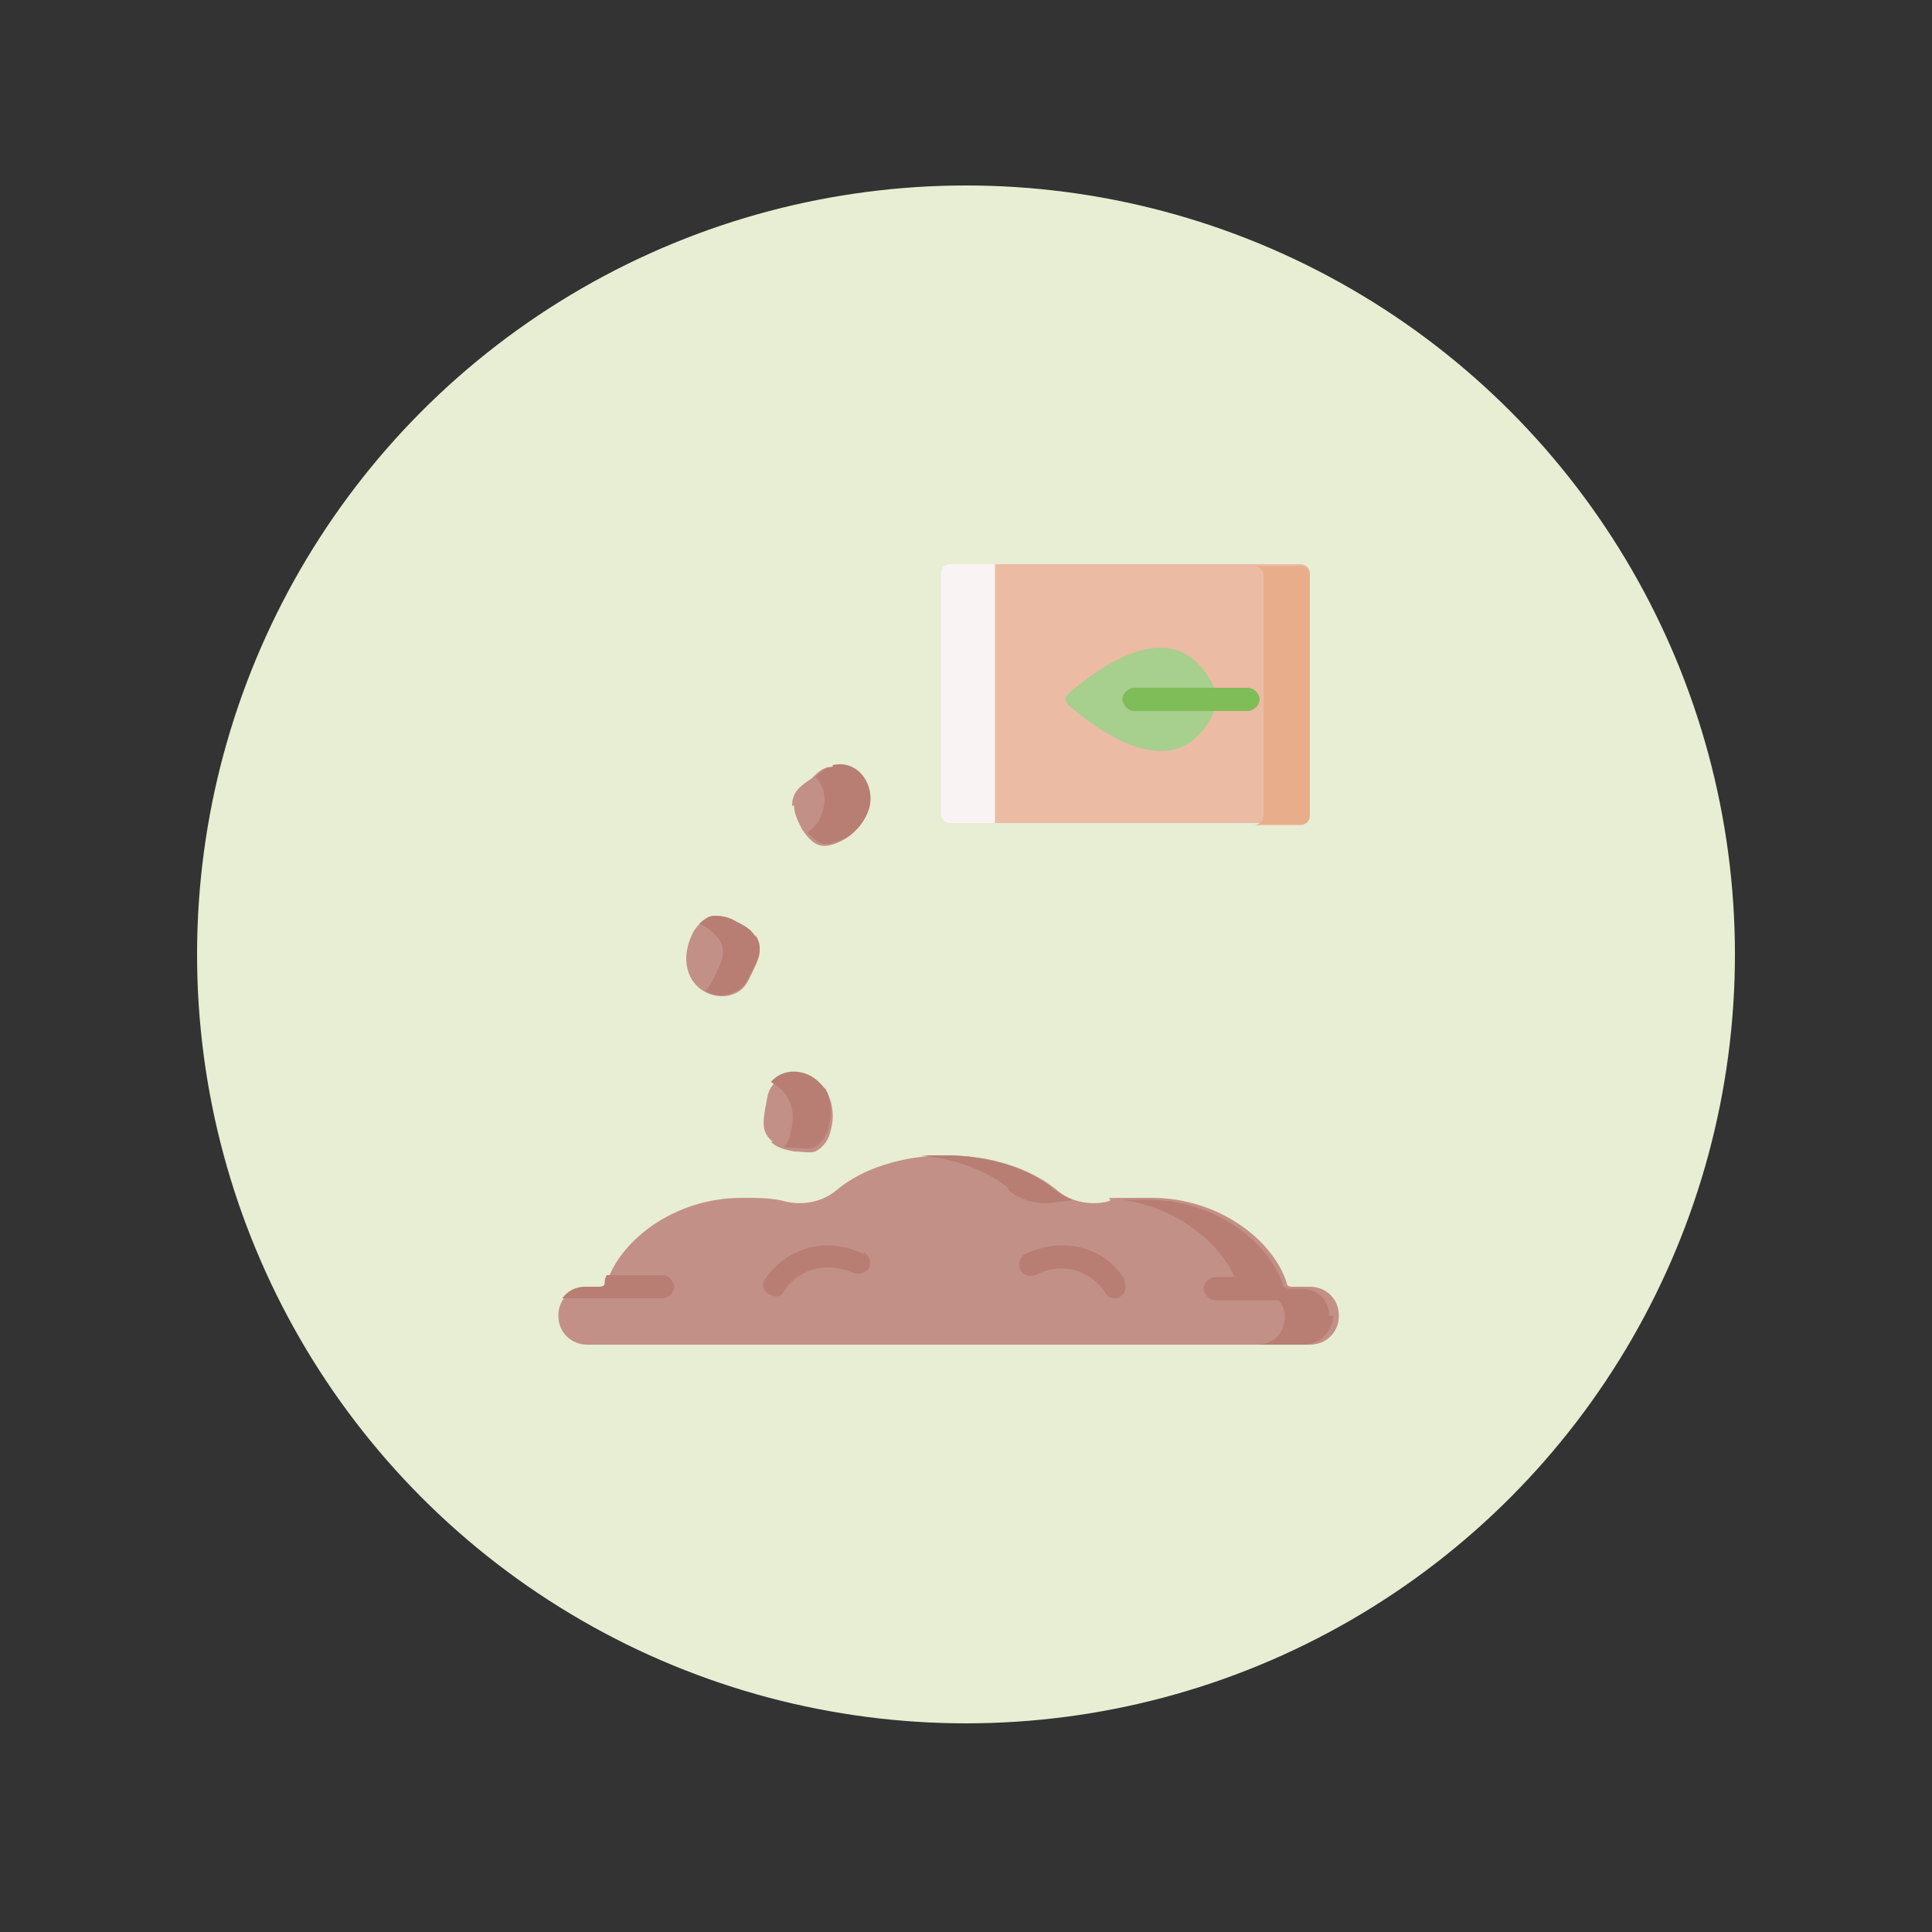<svg xmlns="http://www.w3.org/2000/svg" id="Livello_1" viewBox="0 0 100 100"><rect x="0" y="0" width="100" height="100" fill="#333333" stroke="none"/><defs><style>      .st0 {        fill: #c39087;      }      .st1 {        fill: #f9f4f3;      }      .st2 {        fill: #b87e73;      }      .st3 {        fill: #7fbd58;      }      .st4 {        fill: #a7cf8d;      }      .st5 {        fill: #ecbba4;      }      .st6 {        fill: #e7eed3;        stroke: #e7eed3;        stroke-miterlimit: 10;      }      .st7 {        fill: #e8ae8c;      }    </style></defs><circle class="st6" cx="50" cy="49.4" r="39.3"></circle><g><path class="st5" d="M67.8,29.7v12.4c0,.3-.2.5-.5.5h-17.9v-13.4h17.9c.3,0,.5.2.5.5h0Z"></path><path class="st7" d="M67.3,29.3h-2.4c.3,0,.5.2.5.5v12.4c0,.3-.2.5-.5.5h2.4c.3,0,.5-.2.5-.5v-12.4c0-.3-.2-.5-.5-.5Z"></path><path class="st1" d="M51.5,42.6h-2.3c-.3,0-.5-.2-.5-.5v-12.4c0-.3.2-.5.5-.5h2.3v13.4Z"></path><path class="st4" d="M63.1,36.2c-1.8,5.2-6.5,1.4-7.8.3-.2-.2-.2-.4,0-.6,1.3-1.1,5.9-4.9,7.8.3Z"></path><path class="st3" d="M64.6,35.6h-5.9c-.3,0-.6.3-.6.6s.3.6.6.6h5.9c.3,0,.6-.3.6-.6s-.3-.6-.6-.6h0Z"></path><path class="st0" d="M41.1,41.7c0,.4.2.8.4,1.2.2.3.5.7.8.8.4.2.9,0,1.3-.2.6-.3,1.1-.9,1.3-1.6.3-1.2-.6-2.5-1.9-2.2-.4,0-.7.3-1,.6-.6.4-1,.7-1,1.4h0Z"></path><path class="st2" d="M43.1,39.7c-.4,0-.6.3-.9.5.4.4.6,1.1.4,1.7-.1.5-.4.9-.8,1.2.2.2.4.4.6.5.4.2.9,0,1.3-.2.6-.3,1.1-.9,1.3-1.6.3-1.2-.6-2.5-1.9-2.2h0Z"></path><path class="st0" d="M39.1,48.5c-.2-.4-.6-.6-1-.8-.3-.2-.7-.3-1.1-.3-.5,0-.8.4-1.1.8-.3.6-.5,1.3-.3,2,.3,1.2,1.8,1.8,2.8,1,.3-.3.4-.6.6-1,.3-.6.5-1.1.1-1.7h0Z"></path><path class="st2" d="M39.1,48.5c-.2-.4-.6-.6-1-.8-.3-.2-.7-.3-1.1-.3-.3,0-.5.2-.8.4.4.2.7.4,1,.8.4.6.2,1.1-.1,1.7-.2.4-.3.7-.6,1,0,0,0,0,0,0,.6.3,1.3.3,1.9-.2.3-.3.4-.6.6-1,.3-.6.5-1.1.1-1.7h0Z"></path><path class="st0" d="M39.9,59.1c.3.3.7.4,1.2.5.4,0,.8.1,1.1,0,.4-.2.7-.6.8-1.1.2-.7.1-1.4-.2-2-.7-1.1-2.2-1.3-2.9-.2-.2.3-.2.7-.3,1.1-.1.7-.2,1.2.4,1.7h0Z"></path><path class="st2" d="M42.7,56.4c-.6-1-2-1.3-2.8-.4.3.2.6.4.8.7.4.6.4,1.3.2,2,0,.2-.2.5-.3.7.1,0,.2,0,.4,0,.4,0,.8.1,1.1,0,.4-.2.7-.6.8-1.1.2-.7.1-1.4-.2-2h0Z"></path><path class="st0" d="M67.6,66.6h-.7c-.1,0-.3,0-.3-.2-.7-2.2-3.5-4.4-7-4.4s-1.6,0-2.3.2c-.9.2-1.9,0-2.6-.6-1.3-1.1-3.4-1.8-5.7-1.8s-4.4.7-5.7,1.8c-.7.6-1.7.8-2.6.6-.7-.2-1.5-.2-2.3-.2-3.5,0-6.3,2.2-7,4.4,0,.1-.2.2-.3.2h-.7c-.8,0-1.5.6-1.5,1.5s.7,1.5,1.5,1.5h37.4c.8,0,1.5-.6,1.5-1.5s-.7-1.5-1.5-1.5h0Z"></path><g><g><path class="st2" d="M52.2,61.6c.7.6,1.7.8,2.6.6.2,0,.4,0,.7-.1-.3-.1-.6-.3-.9-.5-1.3-1.1-3.4-1.8-5.7-1.8s-.8,0-1.2,0c1.8.2,3.4.8,4.5,1.7Z"></path><path class="st2" d="M69,68.1c0,.8-.7,1.5-1.5,1.5h-2.4c.4,0,.8-.2,1-.4s.4-.6.4-1-.1-.6-.3-.9h-3.3c-.3,0-.6-.3-.6-.6s.3-.6.6-.6h1c-.8-1.8-3-3.6-5.8-4,.4,0,.9,0,1.3,0,3.5,0,6.3,2.2,7,4.4,0,.1.2.2.3.2h.7c.4,0,.8.2,1,.4s.4.6.4,1Z"></path></g><g><path class="st2" d="M58.2,66.2c-1.1-1.7-3.2-2.2-5.1-1.3-.3.1-.4.5-.3.8.1.3.5.4.8.3,1.3-.7,2.8-.3,3.6.9.1.2.3.3.5.3s.2,0,.3-.1c.3-.2.3-.5.2-.8h0Z"></path><path class="st2" d="M44.7,64.9c-1.9-.9-3.9-.4-5.1,1.3-.2.3-.1.6.2.8.1,0,.2.1.3.1.2,0,.4,0,.5-.3.8-1.2,2.3-1.5,3.6-.9.3.1.6,0,.8-.3.1-.3,0-.6-.3-.8h0Z"></path></g><path class="st2" d="M34.9,66.6c0,.3-.3.6-.6.6h-5.2c.3-.4.7-.6,1.2-.6h.7c.1,0,.3,0,.3-.2,0-.1,0-.2.1-.4h2.9c.3,0,.6.3.6.6Z"></path></g></g></svg>